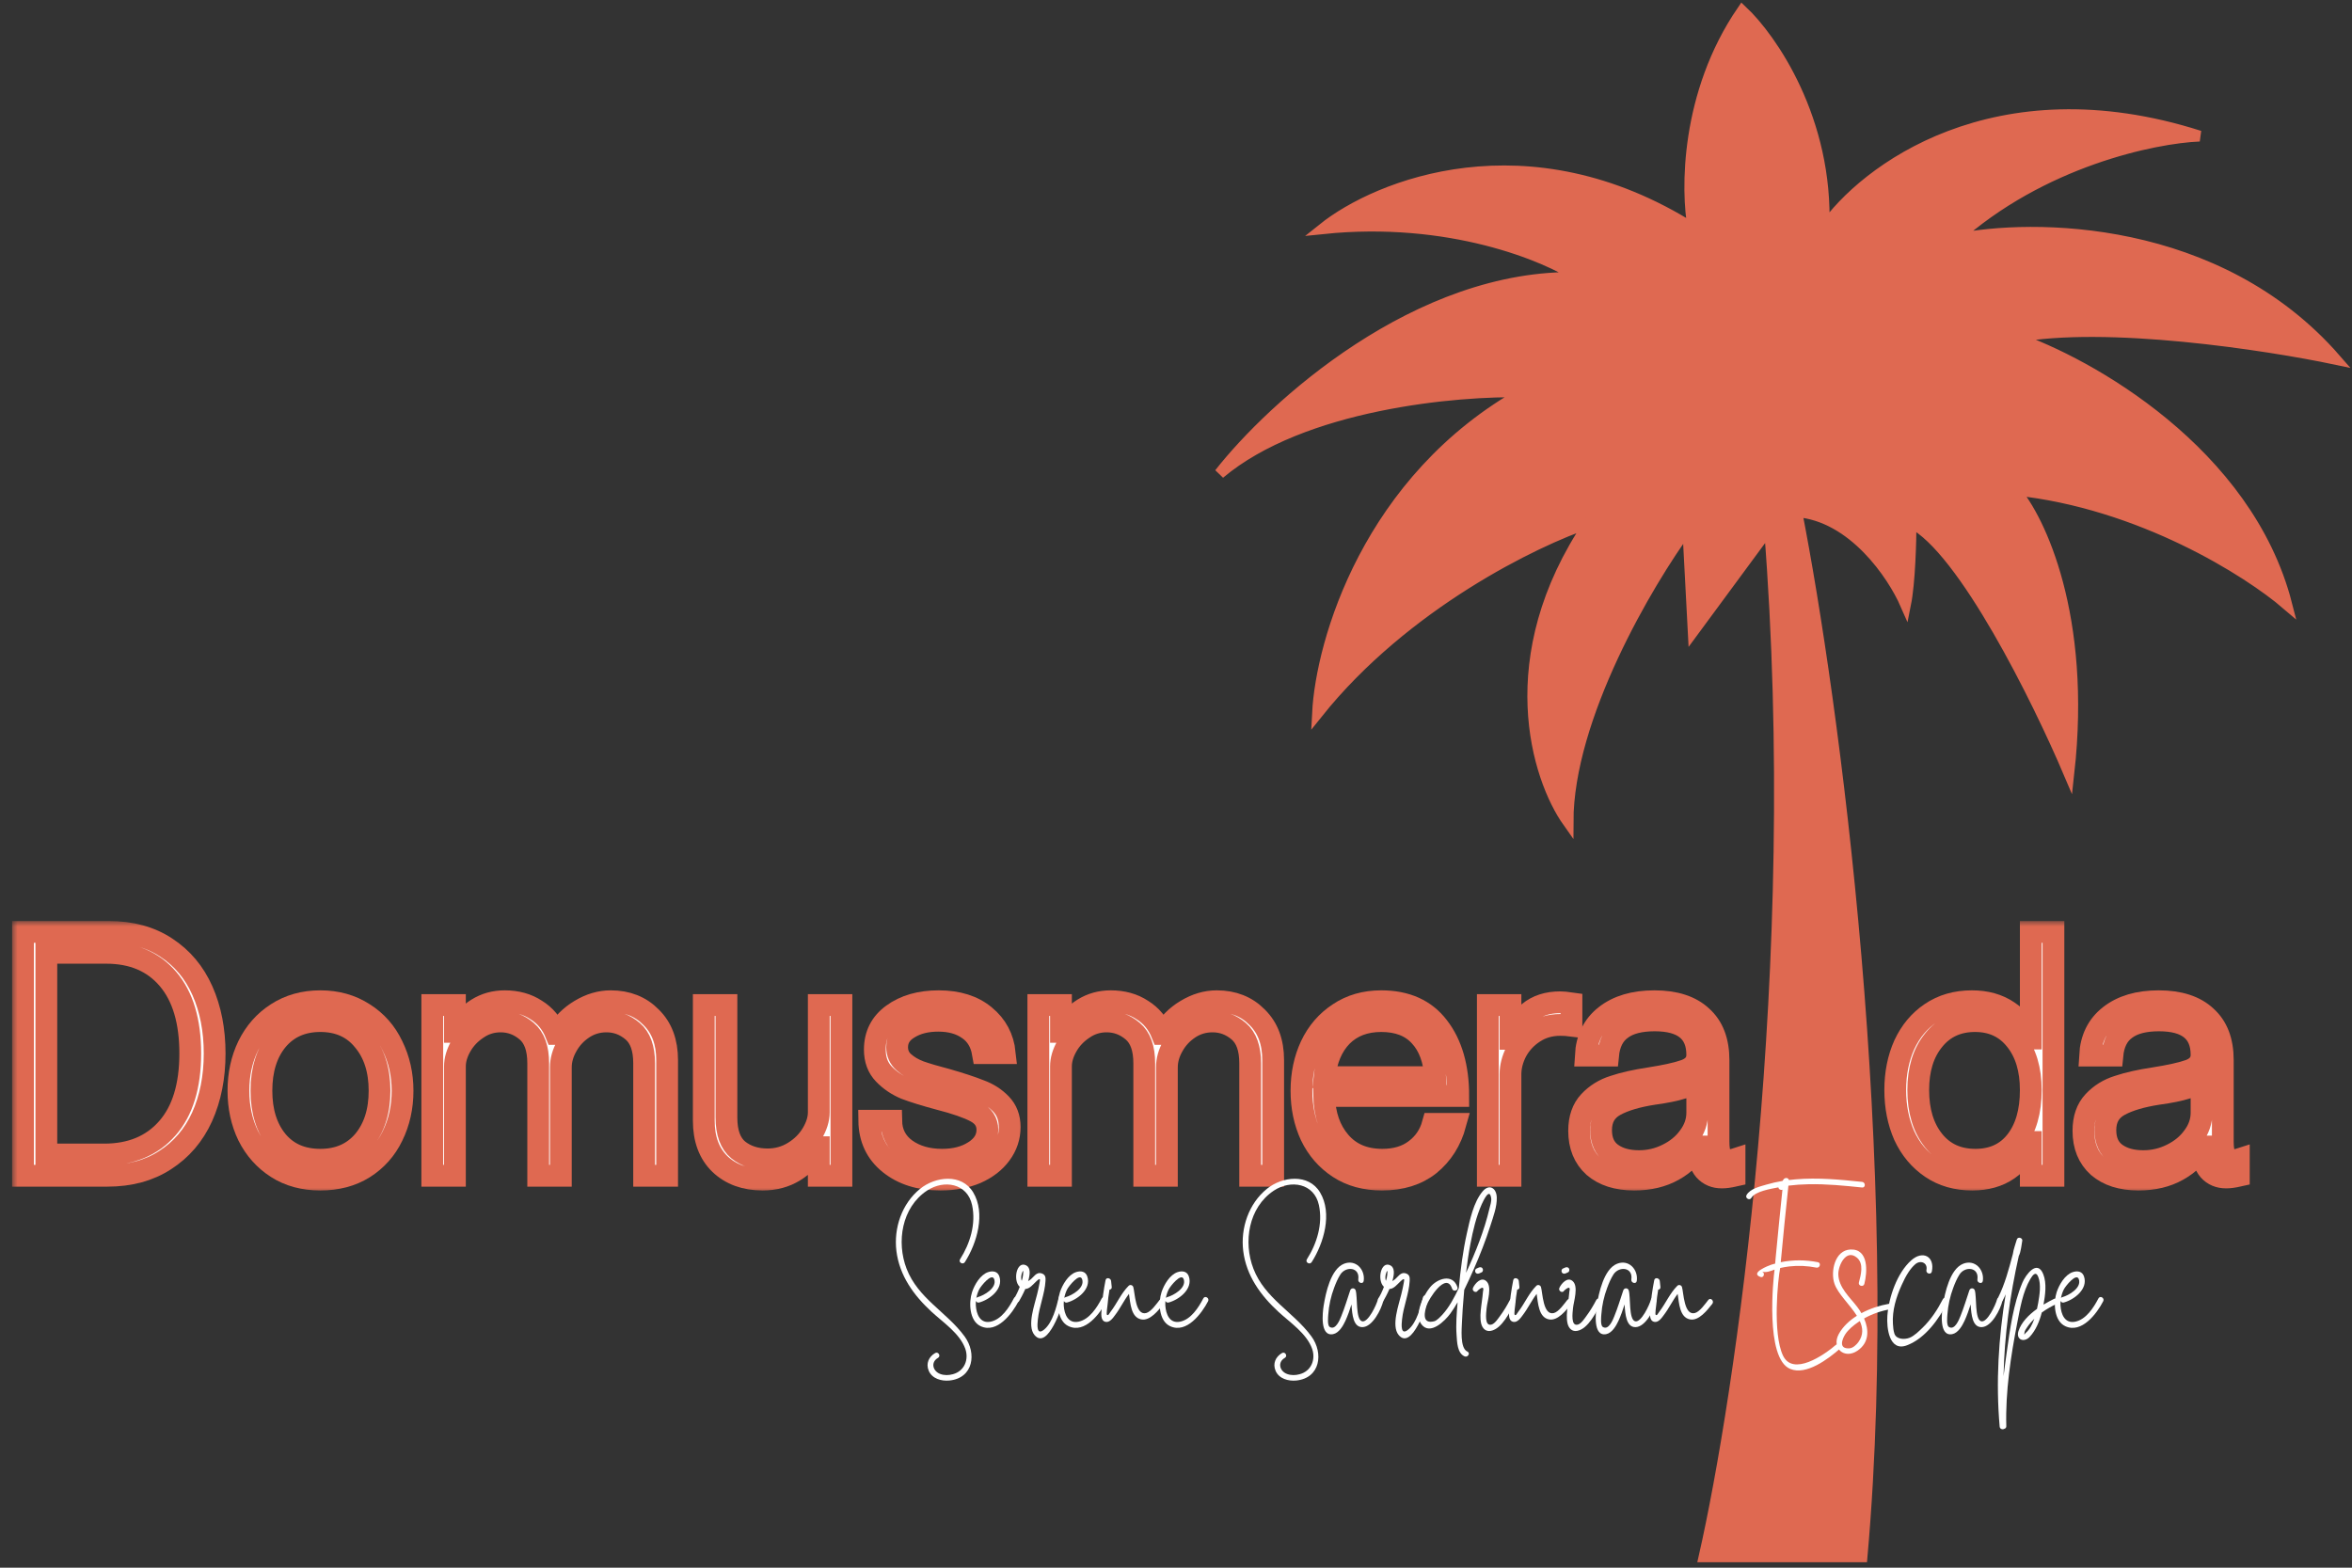 <svg xmlns="http://www.w3.org/2000/svg" width="216" height="144" viewBox="0 0 216 144" fill="none"><rect x="0" y="0" width="216" height="144" fill="#333333" stroke="none"/><path d="M156.5 143H171C174.2 107 168.333 64 165 47C170.2 47.4 173.833 52.833 175 55.5C175.4 53.5 175.5 49.667 175.5 48C180.3 50.4 187.167 64.333 190 71C191.6 56.6 187.333 47.667 185 45C196.6 46.2 206.5 52.5 210 55.5C206.4 41.5 191.833 33.333 185 31C193.4 29.4 208.167 31.667 214.5 33C203.7 20.6 186.667 20.5 179.5 22C187.5 14.8 197.833 12.667 202 12.5C183.2 6.5 171.167 15.667 167.5 21C167.9 11 162.667 3.5 160 1C154.8 8.6 154.833 17.5 155.5 21C140.3 11.4 126.5 17 121.5 21C133.1 19.8 142 23.5 145 25.5C130.2 25.1 116.833 37.333 112 43.5C119.6 37.1 133.833 35.833 140 36C125.6 44 121.333 59 121 65.5C129 55.5 141 49.667 146 48C137.6 60.4 141.167 71.5 144 75.5C144 65.9 151.333 53.5 155 48.5L155.5 58L162.5 48.5C165.7 88.9 159.833 128.333 156.5 143Z" fill="#DF6951" stroke="#DF6951"></path><mask id="path-2-outside-1_375_2543" maskUnits="userSpaceOnUse" x="1.112" y="84.6" width="206" height="25" fill="black"><rect fill="white" x="1.112" y="84.6" width="206" height="25"></rect><path d="M2.112 85.6H9.984C12.054 85.6 13.814 86.08 15.264 87.04C16.736 88 17.846 89.322 18.592 91.008C19.339 92.693 19.712 94.613 19.712 96.768C19.712 98.944 19.328 100.885 18.56 102.592C17.792 104.277 16.662 105.6 15.168 106.56C13.696 107.52 11.926 108 9.856 108H2.112V85.6ZM9.568 106.048C12.022 106.048 13.952 105.248 15.36 103.648C16.768 102.048 17.472 99.754 17.472 96.768C17.472 93.802 16.79 91.52 15.424 89.92C14.059 88.32 12.171 87.52 9.76 87.52H4.256V106.048H9.568Z"></path><path d="M29.417 108.352C27.881 108.352 26.548 107.989 25.417 107.264C24.286 106.538 23.412 105.557 22.793 104.32C22.196 103.082 21.897 101.706 21.897 100.192C21.897 98.677 22.196 97.301 22.793 96.064C23.412 94.805 24.286 93.813 25.417 93.088C26.569 92.341 27.902 91.968 29.417 91.968C30.932 91.968 32.265 92.341 33.417 93.088C34.569 93.813 35.444 94.805 36.041 96.064C36.66 97.322 36.969 98.698 36.969 100.192C36.969 101.706 36.66 103.093 36.041 104.352C35.444 105.589 34.569 106.57 33.417 107.296C32.286 108 30.953 108.352 29.417 108.352ZM24.009 100.192C24.009 102.09 24.489 103.626 25.449 104.8C26.409 105.952 27.732 106.528 29.417 106.528C31.081 106.528 32.404 105.952 33.385 104.8C34.366 103.626 34.857 102.09 34.857 100.192C34.857 98.293 34.366 96.757 33.385 95.584C32.425 94.389 31.102 93.792 29.417 93.792C27.753 93.792 26.43 94.378 25.449 95.552C24.489 96.725 24.009 98.272 24.009 100.192Z"></path><path d="M39.699 92.32H41.779V94.784H41.843C42.974 92.906 44.478 91.968 46.355 91.968C47.465 91.968 48.425 92.234 49.235 92.768C50.067 93.28 50.675 94.016 51.059 94.976H51.123C51.657 94.058 52.371 93.333 53.267 92.8C54.185 92.245 55.123 91.968 56.083 91.968C57.598 91.968 58.835 92.458 59.795 93.44C60.777 94.4 61.267 95.712 61.267 97.376V108H59.155V97.664C59.155 96.298 58.803 95.317 58.099 94.72C57.395 94.122 56.595 93.824 55.699 93.824C54.91 93.824 54.195 94.037 53.555 94.464C52.915 94.89 52.414 95.434 52.051 96.096C51.689 96.736 51.507 97.386 51.507 98.048V108H49.427V97.664C49.427 96.298 49.075 95.317 48.371 94.72C47.667 94.122 46.867 93.824 45.971 93.824C45.182 93.824 44.467 94.048 43.827 94.496C43.187 94.922 42.686 95.456 42.323 96.096C41.961 96.736 41.779 97.354 41.779 97.952V108H39.699V92.32Z"></path><path d="M70.042 108.352C68.421 108.352 67.109 107.872 66.106 106.912C65.124 105.952 64.634 104.629 64.634 102.944V92.32H66.714V102.656C66.714 104.042 67.076 105.034 67.802 105.632C68.527 106.208 69.423 106.496 70.49 106.496C71.365 106.496 72.165 106.272 72.89 105.824C73.615 105.376 74.18 104.81 74.586 104.128C74.991 103.445 75.194 102.794 75.194 102.176V92.32H77.274V108H75.194V105.376H75.13C74.554 106.293 73.839 107.018 72.986 107.552C72.132 108.085 71.151 108.352 70.042 108.352Z"></path><path d="M86.358 108.352C84.459 108.352 82.902 107.861 81.686 106.88C80.47 105.898 79.851 104.586 79.83 102.944H81.846C81.867 104.053 82.315 104.928 83.19 105.568C84.086 106.208 85.195 106.528 86.518 106.528C87.691 106.528 88.673 106.272 89.462 105.76C90.273 105.248 90.678 104.586 90.678 103.776C90.678 103.05 90.315 102.496 89.59 102.112C88.865 101.728 87.755 101.344 86.262 100.96C84.982 100.618 83.947 100.298 83.158 100C82.39 99.68 81.729 99.232 81.174 98.656C80.619 98.08 80.342 97.333 80.342 96.416C80.342 95.05 80.886 93.973 81.974 93.184C83.083 92.373 84.491 91.968 86.198 91.968C87.969 91.968 89.387 92.416 90.454 93.312C91.521 94.186 92.129 95.328 92.278 96.736H90.262C90.091 95.754 89.643 95.018 88.918 94.528C88.193 94.016 87.275 93.76 86.166 93.76C85.099 93.76 84.203 93.984 83.478 94.432C82.753 94.858 82.39 95.445 82.39 96.192C82.39 96.746 82.593 97.205 82.998 97.568C83.403 97.93 83.894 98.218 84.47 98.432C85.067 98.645 85.899 98.89 86.966 99.168C88.225 99.53 89.227 99.861 89.974 100.16C90.742 100.437 91.393 100.853 91.926 101.408C92.459 101.962 92.726 102.666 92.726 103.52C92.726 104.437 92.449 105.269 91.894 106.016C91.361 106.741 90.614 107.317 89.654 107.744C88.694 108.149 87.595 108.352 86.358 108.352Z"></path><path d="M95.356 92.32H97.436V94.784H97.5C98.63 92.906 100.134 91.968 102.012 91.968C103.121 91.968 104.081 92.234 104.892 92.768C105.724 93.28 106.332 94.016 106.716 94.976H106.78C107.313 94.058 108.028 93.333 108.924 92.8C109.841 92.245 110.78 91.968 111.74 91.968C113.254 91.968 114.492 92.458 115.452 93.44C116.433 94.4 116.924 95.712 116.924 97.376V108H114.812V97.664C114.812 96.298 114.46 95.317 113.756 94.72C113.052 94.122 112.252 93.824 111.356 93.824C110.566 93.824 109.852 94.037 109.212 94.464C108.572 94.89 108.07 95.434 107.708 96.096C107.345 96.736 107.164 97.386 107.164 98.048V108H105.084V97.664C105.084 96.298 104.732 95.317 104.028 94.72C103.324 94.122 102.524 93.824 101.628 93.824C100.838 93.824 100.124 94.048 99.484 94.496C98.844 94.922 98.342 95.456 97.98 96.096C97.617 96.736 97.436 97.354 97.436 97.952V108H95.356V92.32Z"></path><path d="M126.914 108.352C125.378 108.352 124.055 107.989 122.946 107.264C121.837 106.538 120.983 105.557 120.386 104.32C119.81 103.082 119.522 101.706 119.522 100.192C119.522 98.677 119.81 97.301 120.386 96.064C120.983 94.805 121.837 93.813 122.946 93.088C124.055 92.341 125.357 91.968 126.85 91.968C129.154 91.968 130.903 92.757 132.098 94.336C133.314 95.914 133.922 98.026 133.922 100.672H121.602C121.645 102.4 122.135 103.808 123.074 104.896C124.013 105.984 125.303 106.528 126.946 106.528C128.162 106.528 129.165 106.229 129.954 105.632C130.765 105.034 131.309 104.234 131.586 103.232H133.666C133.239 104.789 132.45 106.037 131.298 106.976C130.146 107.893 128.685 108.352 126.914 108.352ZM131.81 98.944C131.703 97.322 131.234 96.064 130.402 95.168C129.57 94.25 128.386 93.792 126.85 93.792C125.357 93.792 124.151 94.25 123.234 95.168C122.338 96.085 121.805 97.344 121.634 98.944H131.81Z"></path><path d="M136.637 92.32H138.717V95.424H138.781C139.143 94.421 139.687 93.61 140.413 92.992C141.159 92.373 142.119 92.064 143.293 92.064C143.527 92.064 143.869 92.096 144.317 92.16V94.208C143.975 94.165 143.634 94.144 143.293 94.144C142.375 94.144 141.565 94.378 140.861 94.848C140.178 95.296 139.645 95.872 139.261 96.576C138.898 97.28 138.717 97.984 138.717 98.688V108H136.637V92.32Z"></path><path d="M150.078 108.352C148.521 108.352 147.283 107.957 146.366 107.168C145.47 106.357 145.022 105.258 145.022 103.872C145.022 102.741 145.331 101.845 145.95 101.184C146.569 100.522 147.326 100.053 148.222 99.776C149.118 99.477 150.206 99.232 151.486 99.04C152.979 98.805 154.078 98.56 154.782 98.304C155.507 98.026 155.87 97.557 155.87 96.896C155.87 94.784 154.569 93.728 151.966 93.728C150.622 93.728 149.598 93.994 148.894 94.528C148.19 95.04 147.785 95.85 147.678 96.96H145.63C145.715 95.402 146.313 94.186 147.422 93.312C148.553 92.416 150.057 91.968 151.934 91.968C153.833 91.968 155.283 92.437 156.286 93.376C157.31 94.293 157.822 95.626 157.822 97.376V104.864C157.822 105.482 157.897 105.92 158.046 106.176C158.217 106.432 158.441 106.56 158.718 106.56C158.974 106.56 159.166 106.538 159.294 106.496V108C158.825 108.106 158.441 108.16 158.142 108.16C157.481 108.16 156.947 107.936 156.542 107.488C156.158 107.04 155.966 106.4 155.966 105.568V105.312H155.902C155.454 106.186 154.718 106.912 153.694 107.488C152.67 108.064 151.465 108.352 150.078 108.352ZM147.038 103.808C147.038 104.768 147.358 105.482 147.998 105.952C148.638 106.421 149.481 106.656 150.526 106.656C151.443 106.656 152.307 106.453 153.118 106.048C153.95 105.642 154.611 105.098 155.102 104.416C155.614 103.733 155.87 102.997 155.87 102.208V99.2C155.422 99.754 154.089 100.181 151.87 100.48C150.355 100.714 149.171 101.066 148.318 101.536C147.465 102.005 147.038 102.762 147.038 103.808Z"></path><path d="M181.125 108.352C179.675 108.352 178.416 107.989 177.349 107.264C176.283 106.538 175.461 105.557 174.885 104.32C174.331 103.061 174.053 101.664 174.053 100.128C174.053 98.592 174.331 97.205 174.885 95.968C175.461 94.73 176.272 93.76 177.317 93.056C178.384 92.33 179.643 91.968 181.093 91.968C182.395 91.968 183.504 92.277 184.421 92.896C185.36 93.514 186.032 94.346 186.437 95.392H186.501V85.6H188.581V108H186.501V104.896H186.437C186.011 105.941 185.339 106.784 184.421 107.424C183.525 108.042 182.427 108.352 181.125 108.352ZM176.165 100.128C176.165 102.048 176.635 103.594 177.573 104.768C178.512 105.941 179.792 106.528 181.413 106.528C183.013 106.528 184.261 105.952 185.157 104.8C186.053 103.648 186.501 102.09 186.501 100.128C186.501 98.229 186.043 96.704 185.125 95.552C184.208 94.378 182.96 93.792 181.381 93.792C179.781 93.792 178.512 94.378 177.573 95.552C176.635 96.704 176.165 98.229 176.165 100.128Z"></path><path d="M196.391 108.352C194.833 108.352 193.596 107.957 192.679 107.168C191.783 106.357 191.335 105.258 191.335 103.872C191.335 102.741 191.644 101.845 192.263 101.184C192.881 100.522 193.639 100.053 194.535 99.776C195.431 99.477 196.519 99.232 197.799 99.04C199.292 98.805 200.391 98.56 201.095 98.304C201.82 98.026 202.183 97.557 202.183 96.896C202.183 94.784 200.881 93.728 198.279 93.728C196.935 93.728 195.911 93.994 195.207 94.528C194.503 95.04 194.097 95.85 193.991 96.96H191.943C192.028 95.402 192.625 94.186 193.735 93.312C194.865 92.416 196.369 91.968 198.247 91.968C200.145 91.968 201.596 92.437 202.599 93.376C203.623 94.293 204.135 95.626 204.135 97.376V104.864C204.135 105.482 204.209 105.92 204.359 106.176C204.529 106.432 204.753 106.56 205.031 106.56C205.287 106.56 205.479 106.538 205.607 106.496V108C205.137 108.106 204.753 108.16 204.455 108.16C203.793 108.16 203.26 107.936 202.855 107.488C202.471 107.04 202.279 106.4 202.279 105.568V105.312H202.215C201.767 106.186 201.031 106.912 200.007 107.488C198.983 108.064 197.777 108.352 196.391 108.352ZM193.351 103.808C193.351 104.768 193.671 105.482 194.311 105.952C194.951 106.421 195.793 106.656 196.839 106.656C197.756 106.656 198.62 106.453 199.431 106.048C200.263 105.642 200.924 105.098 201.415 104.416C201.927 103.733 202.183 102.997 202.183 102.208V99.2C201.735 99.754 200.401 100.181 198.183 100.48C196.668 100.714 195.484 101.066 194.631 101.536C193.777 102.005 193.351 102.762 193.351 103.808Z"></path></mask><path d="M2.112 85.6H9.984C12.054 85.6 13.814 86.08 15.264 87.04C16.736 88 17.846 89.322 18.592 91.008C19.339 92.693 19.712 94.613 19.712 96.768C19.712 98.944 19.328 100.885 18.56 102.592C17.792 104.277 16.662 105.6 15.168 106.56C13.696 107.52 11.926 108 9.856 108H2.112V85.6ZM9.568 106.048C12.022 106.048 13.952 105.248 15.36 103.648C16.768 102.048 17.472 99.754 17.472 96.768C17.472 93.802 16.79 91.52 15.424 89.92C14.059 88.32 12.171 87.52 9.76 87.52H4.256V106.048H9.568Z" fill="white"></path><path d="M29.417 108.352C27.881 108.352 26.548 107.989 25.417 107.264C24.286 106.538 23.412 105.557 22.793 104.32C22.196 103.082 21.897 101.706 21.897 100.192C21.897 98.677 22.196 97.301 22.793 96.064C23.412 94.805 24.286 93.813 25.417 93.088C26.569 92.341 27.902 91.968 29.417 91.968C30.932 91.968 32.265 92.341 33.417 93.088C34.569 93.813 35.444 94.805 36.041 96.064C36.66 97.322 36.969 98.698 36.969 100.192C36.969 101.706 36.66 103.093 36.041 104.352C35.444 105.589 34.569 106.57 33.417 107.296C32.286 108 30.953 108.352 29.417 108.352ZM24.009 100.192C24.009 102.09 24.489 103.626 25.449 104.8C26.409 105.952 27.732 106.528 29.417 106.528C31.081 106.528 32.404 105.952 33.385 104.8C34.366 103.626 34.857 102.09 34.857 100.192C34.857 98.293 34.366 96.757 33.385 95.584C32.425 94.389 31.102 93.792 29.417 93.792C27.753 93.792 26.43 94.378 25.449 95.552C24.489 96.725 24.009 98.272 24.009 100.192Z" fill="white"></path><path d="M39.699 92.32H41.779V94.784H41.843C42.974 92.906 44.478 91.968 46.355 91.968C47.465 91.968 48.425 92.234 49.235 92.768C50.067 93.28 50.675 94.016 51.059 94.976H51.123C51.657 94.058 52.371 93.333 53.267 92.8C54.185 92.245 55.123 91.968 56.083 91.968C57.598 91.968 58.835 92.458 59.795 93.44C60.777 94.4 61.267 95.712 61.267 97.376V108H59.155V97.664C59.155 96.298 58.803 95.317 58.099 94.72C57.395 94.122 56.595 93.824 55.699 93.824C54.91 93.824 54.195 94.037 53.555 94.464C52.915 94.89 52.414 95.434 52.051 96.096C51.689 96.736 51.507 97.386 51.507 98.048V108H49.427V97.664C49.427 96.298 49.075 95.317 48.371 94.72C47.667 94.122 46.867 93.824 45.971 93.824C45.182 93.824 44.467 94.048 43.827 94.496C43.187 94.922 42.686 95.456 42.323 96.096C41.961 96.736 41.779 97.354 41.779 97.952V108H39.699V92.32Z" fill="white"></path><path d="M70.042 108.352C68.421 108.352 67.109 107.872 66.106 106.912C65.124 105.952 64.634 104.629 64.634 102.944V92.32H66.714V102.656C66.714 104.042 67.076 105.034 67.802 105.632C68.527 106.208 69.423 106.496 70.49 106.496C71.365 106.496 72.165 106.272 72.89 105.824C73.615 105.376 74.18 104.81 74.586 104.128C74.991 103.445 75.194 102.794 75.194 102.176V92.32H77.274V108H75.194V105.376H75.13C74.554 106.293 73.839 107.018 72.986 107.552C72.132 108.085 71.151 108.352 70.042 108.352Z" fill="white"></path><path d="M86.358 108.352C84.459 108.352 82.902 107.861 81.686 106.88C80.47 105.898 79.851 104.586 79.83 102.944H81.846C81.867 104.053 82.315 104.928 83.19 105.568C84.086 106.208 85.195 106.528 86.518 106.528C87.691 106.528 88.673 106.272 89.462 105.76C90.273 105.248 90.678 104.586 90.678 103.776C90.678 103.05 90.315 102.496 89.59 102.112C88.865 101.728 87.755 101.344 86.262 100.96C84.982 100.618 83.947 100.298 83.158 100C82.39 99.68 81.729 99.232 81.174 98.656C80.619 98.08 80.342 97.333 80.342 96.416C80.342 95.05 80.886 93.973 81.974 93.184C83.083 92.373 84.491 91.968 86.198 91.968C87.969 91.968 89.387 92.416 90.454 93.312C91.521 94.186 92.129 95.328 92.278 96.736H90.262C90.091 95.754 89.643 95.018 88.918 94.528C88.193 94.016 87.275 93.76 86.166 93.76C85.099 93.76 84.203 93.984 83.478 94.432C82.753 94.858 82.39 95.445 82.39 96.192C82.39 96.746 82.593 97.205 82.998 97.568C83.403 97.93 83.894 98.218 84.47 98.432C85.067 98.645 85.899 98.89 86.966 99.168C88.225 99.53 89.227 99.861 89.974 100.16C90.742 100.437 91.393 100.853 91.926 101.408C92.459 101.962 92.726 102.666 92.726 103.52C92.726 104.437 92.449 105.269 91.894 106.016C91.361 106.741 90.614 107.317 89.654 107.744C88.694 108.149 87.595 108.352 86.358 108.352Z" fill="white"></path><path d="M95.356 92.32H97.436V94.784H97.5C98.63 92.906 100.134 91.968 102.012 91.968C103.121 91.968 104.081 92.234 104.892 92.768C105.724 93.28 106.332 94.016 106.716 94.976H106.78C107.313 94.058 108.028 93.333 108.924 92.8C109.841 92.245 110.78 91.968 111.74 91.968C113.254 91.968 114.492 92.458 115.452 93.44C116.433 94.4 116.924 95.712 116.924 97.376V108H114.812V97.664C114.812 96.298 114.46 95.317 113.756 94.72C113.052 94.122 112.252 93.824 111.356 93.824C110.566 93.824 109.852 94.037 109.212 94.464C108.572 94.89 108.07 95.434 107.708 96.096C107.345 96.736 107.164 97.386 107.164 98.048V108H105.084V97.664C105.084 96.298 104.732 95.317 104.028 94.72C103.324 94.122 102.524 93.824 101.628 93.824C100.838 93.824 100.124 94.048 99.484 94.496C98.844 94.922 98.342 95.456 97.98 96.096C97.617 96.736 97.436 97.354 97.436 97.952V108H95.356V92.32Z" fill="white"></path><path d="M126.914 108.352C125.378 108.352 124.055 107.989 122.946 107.264C121.837 106.538 120.983 105.557 120.386 104.32C119.81 103.082 119.522 101.706 119.522 100.192C119.522 98.677 119.81 97.301 120.386 96.064C120.983 94.805 121.837 93.813 122.946 93.088C124.055 92.341 125.357 91.968 126.85 91.968C129.154 91.968 130.903 92.757 132.098 94.336C133.314 95.914 133.922 98.026 133.922 100.672H121.602C121.645 102.4 122.135 103.808 123.074 104.896C124.013 105.984 125.303 106.528 126.946 106.528C128.162 106.528 129.165 106.229 129.954 105.632C130.765 105.034 131.309 104.234 131.586 103.232H133.666C133.239 104.789 132.45 106.037 131.298 106.976C130.146 107.893 128.685 108.352 126.914 108.352ZM131.81 98.944C131.703 97.322 131.234 96.064 130.402 95.168C129.57 94.25 128.386 93.792 126.85 93.792C125.357 93.792 124.151 94.25 123.234 95.168C122.338 96.085 121.805 97.344 121.634 98.944H131.81Z" fill="white"></path><path d="M136.637 92.32H138.717V95.424H138.781C139.143 94.421 139.687 93.61 140.413 92.992C141.159 92.373 142.119 92.064 143.293 92.064C143.527 92.064 143.869 92.096 144.317 92.16V94.208C143.975 94.165 143.634 94.144 143.293 94.144C142.375 94.144 141.565 94.378 140.861 94.848C140.178 95.296 139.645 95.872 139.261 96.576C138.898 97.28 138.717 97.984 138.717 98.688V108H136.637V92.32Z" fill="white"></path><path d="M150.078 108.352C148.521 108.352 147.283 107.957 146.366 107.168C145.47 106.357 145.022 105.258 145.022 103.872C145.022 102.741 145.331 101.845 145.95 101.184C146.569 100.522 147.326 100.053 148.222 99.776C149.118 99.477 150.206 99.232 151.486 99.04C152.979 98.805 154.078 98.56 154.782 98.304C155.507 98.026 155.87 97.557 155.87 96.896C155.87 94.784 154.569 93.728 151.966 93.728C150.622 93.728 149.598 93.994 148.894 94.528C148.19 95.04 147.785 95.85 147.678 96.96H145.63C145.715 95.402 146.313 94.186 147.422 93.312C148.553 92.416 150.057 91.968 151.934 91.968C153.833 91.968 155.283 92.437 156.286 93.376C157.31 94.293 157.822 95.626 157.822 97.376V104.864C157.822 105.482 157.897 105.92 158.046 106.176C158.217 106.432 158.441 106.56 158.718 106.56C158.974 106.56 159.166 106.538 159.294 106.496V108C158.825 108.106 158.441 108.16 158.142 108.16C157.481 108.16 156.947 107.936 156.542 107.488C156.158 107.04 155.966 106.4 155.966 105.568V105.312H155.902C155.454 106.186 154.718 106.912 153.694 107.488C152.67 108.064 151.465 108.352 150.078 108.352ZM147.038 103.808C147.038 104.768 147.358 105.482 147.998 105.952C148.638 106.421 149.481 106.656 150.526 106.656C151.443 106.656 152.307 106.453 153.118 106.048C153.95 105.642 154.611 105.098 155.102 104.416C155.614 103.733 155.87 102.997 155.87 102.208V99.2C155.422 99.754 154.089 100.181 151.87 100.48C150.355 100.714 149.171 101.066 148.318 101.536C147.465 102.005 147.038 102.762 147.038 103.808Z" fill="white"></path><path d="M181.125 108.352C179.675 108.352 178.416 107.989 177.349 107.264C176.283 106.538 175.461 105.557 174.885 104.32C174.331 103.061 174.053 101.664 174.053 100.128C174.053 98.592 174.331 97.205 174.885 95.968C175.461 94.73 176.272 93.76 177.317 93.056C178.384 92.33 179.643 91.968 181.093 91.968C182.395 91.968 183.504 92.277 184.421 92.896C185.36 93.514 186.032 94.346 186.437 95.392H186.501V85.6H188.581V108H186.501V104.896H186.437C186.011 105.941 185.339 106.784 184.421 107.424C183.525 108.042 182.427 108.352 181.125 108.352ZM176.165 100.128C176.165 102.048 176.635 103.594 177.573 104.768C178.512 105.941 179.792 106.528 181.413 106.528C183.013 106.528 184.261 105.952 185.157 104.8C186.053 103.648 186.501 102.09 186.501 100.128C186.501 98.229 186.043 96.704 185.125 95.552C184.208 94.378 182.96 93.792 181.381 93.792C179.781 93.792 178.512 94.378 177.573 95.552C176.635 96.704 176.165 98.229 176.165 100.128Z" fill="white"></path><path d="M196.391 108.352C194.833 108.352 193.596 107.957 192.679 107.168C191.783 106.357 191.335 105.258 191.335 103.872C191.335 102.741 191.644 101.845 192.263 101.184C192.881 100.522 193.639 100.053 194.535 99.776C195.431 99.477 196.519 99.232 197.799 99.04C199.292 98.805 200.391 98.56 201.095 98.304C201.82 98.026 202.183 97.557 202.183 96.896C202.183 94.784 200.881 93.728 198.279 93.728C196.935 93.728 195.911 93.994 195.207 94.528C194.503 95.04 194.097 95.85 193.991 96.96H191.943C192.028 95.402 192.625 94.186 193.735 93.312C194.865 92.416 196.369 91.968 198.247 91.968C200.145 91.968 201.596 92.437 202.599 93.376C203.623 94.293 204.135 95.626 204.135 97.376V104.864C204.135 105.482 204.209 105.92 204.359 106.176C204.529 106.432 204.753 106.56 205.031 106.56C205.287 106.56 205.479 106.538 205.607 106.496V108C205.137 108.106 204.753 108.16 204.455 108.16C203.793 108.16 203.26 107.936 202.855 107.488C202.471 107.04 202.279 106.4 202.279 105.568V105.312H202.215C201.767 106.186 201.031 106.912 200.007 107.488C198.983 108.064 197.777 108.352 196.391 108.352ZM193.351 103.808C193.351 104.768 193.671 105.482 194.311 105.952C194.951 106.421 195.793 106.656 196.839 106.656C197.756 106.656 198.62 106.453 199.431 106.048C200.263 105.642 200.924 105.098 201.415 104.416C201.927 103.733 202.183 102.997 202.183 102.208V99.2C201.735 99.754 200.401 100.181 198.183 100.48C196.668 100.714 195.484 101.066 194.631 101.536C193.777 102.005 193.351 102.762 193.351 103.808Z" fill="white"></path><path d="M2.112 85.6H9.984C12.054 85.6 13.814 86.08 15.264 87.04C16.736 88 17.846 89.322 18.592 91.008C19.339 92.693 19.712 94.613 19.712 96.768C19.712 98.944 19.328 100.885 18.56 102.592C17.792 104.277 16.662 105.6 15.168 106.56C13.696 107.52 11.926 108 9.856 108H2.112V85.6ZM9.568 106.048C12.022 106.048 13.952 105.248 15.36 103.648C16.768 102.048 17.472 99.754 17.472 96.768C17.472 93.802 16.79 91.52 15.424 89.92C14.059 88.32 12.171 87.52 9.76 87.52H4.256V106.048H9.568Z" stroke="#DF6951" stroke-width="2" mask="url(#path-2-outside-1_375_2543)"></path><path d="M29.417 108.352C27.881 108.352 26.548 107.989 25.417 107.264C24.286 106.538 23.412 105.557 22.793 104.32C22.196 103.082 21.897 101.706 21.897 100.192C21.897 98.677 22.196 97.301 22.793 96.064C23.412 94.805 24.286 93.813 25.417 93.088C26.569 92.341 27.902 91.968 29.417 91.968C30.932 91.968 32.265 92.341 33.417 93.088C34.569 93.813 35.444 94.805 36.041 96.064C36.66 97.322 36.969 98.698 36.969 100.192C36.969 101.706 36.66 103.093 36.041 104.352C35.444 105.589 34.569 106.57 33.417 107.296C32.286 108 30.953 108.352 29.417 108.352ZM24.009 100.192C24.009 102.09 24.489 103.626 25.449 104.8C26.409 105.952 27.732 106.528 29.417 106.528C31.081 106.528 32.404 105.952 33.385 104.8C34.366 103.626 34.857 102.09 34.857 100.192C34.857 98.293 34.366 96.757 33.385 95.584C32.425 94.389 31.102 93.792 29.417 93.792C27.753 93.792 26.43 94.378 25.449 95.552C24.489 96.725 24.009 98.272 24.009 100.192Z" stroke="#DF6951" stroke-width="2" mask="url(#path-2-outside-1_375_2543)"></path><path d="M39.699 92.32H41.779V94.784H41.843C42.974 92.906 44.478 91.968 46.355 91.968C47.465 91.968 48.425 92.234 49.235 92.768C50.067 93.28 50.675 94.016 51.059 94.976H51.123C51.657 94.058 52.371 93.333 53.267 92.8C54.185 92.245 55.123 91.968 56.083 91.968C57.598 91.968 58.835 92.458 59.795 93.44C60.777 94.4 61.267 95.712 61.267 97.376V108H59.155V97.664C59.155 96.298 58.803 95.317 58.099 94.72C57.395 94.122 56.595 93.824 55.699 93.824C54.91 93.824 54.195 94.037 53.555 94.464C52.915 94.89 52.414 95.434 52.051 96.096C51.689 96.736 51.507 97.386 51.507 98.048V108H49.427V97.664C49.427 96.298 49.075 95.317 48.371 94.72C47.667 94.122 46.867 93.824 45.971 93.824C45.182 93.824 44.467 94.048 43.827 94.496C43.187 94.922 42.686 95.456 42.323 96.096C41.961 96.736 41.779 97.354 41.779 97.952V108H39.699V92.32Z" stroke="#DF6951" stroke-width="2" mask="url(#path-2-outside-1_375_2543)"></path><path d="M70.042 108.352C68.421 108.352 67.109 107.872 66.106 106.912C65.124 105.952 64.634 104.629 64.634 102.944V92.32H66.714V102.656C66.714 104.042 67.076 105.034 67.802 105.632C68.527 106.208 69.423 106.496 70.49 106.496C71.365 106.496 72.165 106.272 72.89 105.824C73.615 105.376 74.18 104.81 74.586 104.128C74.991 103.445 75.194 102.794 75.194 102.176V92.32H77.274V108H75.194V105.376H75.13C74.554 106.293 73.839 107.018 72.986 107.552C72.132 108.085 71.151 108.352 70.042 108.352Z" stroke="#DF6951" stroke-width="2" mask="url(#path-2-outside-1_375_2543)"></path><path d="M86.358 108.352C84.459 108.352 82.902 107.861 81.686 106.88C80.47 105.898 79.851 104.586 79.83 102.944H81.846C81.867 104.053 82.315 104.928 83.19 105.568C84.086 106.208 85.195 106.528 86.518 106.528C87.691 106.528 88.673 106.272 89.462 105.76C90.273 105.248 90.678 104.586 90.678 103.776C90.678 103.05 90.315 102.496 89.59 102.112C88.865 101.728 87.755 101.344 86.262 100.96C84.982 100.618 83.947 100.298 83.158 100C82.39 99.68 81.729 99.232 81.174 98.656C80.619 98.08 80.342 97.333 80.342 96.416C80.342 95.05 80.886 93.973 81.974 93.184C83.083 92.373 84.491 91.968 86.198 91.968C87.969 91.968 89.387 92.416 90.454 93.312C91.521 94.186 92.129 95.328 92.278 96.736H90.262C90.091 95.754 89.643 95.018 88.918 94.528C88.193 94.016 87.275 93.76 86.166 93.76C85.099 93.76 84.203 93.984 83.478 94.432C82.753 94.858 82.39 95.445 82.39 96.192C82.39 96.746 82.593 97.205 82.998 97.568C83.403 97.93 83.894 98.218 84.47 98.432C85.067 98.645 85.899 98.89 86.966 99.168C88.225 99.53 89.227 99.861 89.974 100.16C90.742 100.437 91.393 100.853 91.926 101.408C92.459 101.962 92.726 102.666 92.726 103.52C92.726 104.437 92.449 105.269 91.894 106.016C91.361 106.741 90.614 107.317 89.654 107.744C88.694 108.149 87.595 108.352 86.358 108.352Z" stroke="#DF6951" stroke-width="2" mask="url(#path-2-outside-1_375_2543)"></path><path d="M95.356 92.32H97.436V94.784H97.5C98.63 92.906 100.134 91.968 102.012 91.968C103.121 91.968 104.081 92.234 104.892 92.768C105.724 93.28 106.332 94.016 106.716 94.976H106.78C107.313 94.058 108.028 93.333 108.924 92.8C109.841 92.245 110.78 91.968 111.74 91.968C113.254 91.968 114.492 92.458 115.452 93.44C116.433 94.4 116.924 95.712 116.924 97.376V108H114.812V97.664C114.812 96.298 114.46 95.317 113.756 94.72C113.052 94.122 112.252 93.824 111.356 93.824C110.566 93.824 109.852 94.037 109.212 94.464C108.572 94.89 108.07 95.434 107.708 96.096C107.345 96.736 107.164 97.386 107.164 98.048V108H105.084V97.664C105.084 96.298 104.732 95.317 104.028 94.72C103.324 94.122 102.524 93.824 101.628 93.824C100.838 93.824 100.124 94.048 99.484 94.496C98.844 94.922 98.342 95.456 97.98 96.096C97.617 96.736 97.436 97.354 97.436 97.952V108H95.356V92.32Z" stroke="#DF6951" stroke-width="2" mask="url(#path-2-outside-1_375_2543)"></path><path d="M126.914 108.352C125.378 108.352 124.055 107.989 122.946 107.264C121.837 106.538 120.983 105.557 120.386 104.32C119.81 103.082 119.522 101.706 119.522 100.192C119.522 98.677 119.81 97.301 120.386 96.064C120.983 94.805 121.837 93.813 122.946 93.088C124.055 92.341 125.357 91.968 126.85 91.968C129.154 91.968 130.903 92.757 132.098 94.336C133.314 95.914 133.922 98.026 133.922 100.672H121.602C121.645 102.4 122.135 103.808 123.074 104.896C124.013 105.984 125.303 106.528 126.946 106.528C128.162 106.528 129.165 106.229 129.954 105.632C130.765 105.034 131.309 104.234 131.586 103.232H133.666C133.239 104.789 132.45 106.037 131.298 106.976C130.146 107.893 128.685 108.352 126.914 108.352ZM131.81 98.944C131.703 97.322 131.234 96.064 130.402 95.168C129.57 94.25 128.386 93.792 126.85 93.792C125.357 93.792 124.151 94.25 123.234 95.168C122.338 96.085 121.805 97.344 121.634 98.944H131.81Z" stroke="#DF6951" stroke-width="2" mask="url(#path-2-outside-1_375_2543)"></path><path d="M136.637 92.32H138.717V95.424H138.781C139.143 94.421 139.687 93.61 140.413 92.992C141.159 92.373 142.119 92.064 143.293 92.064C143.527 92.064 143.869 92.096 144.317 92.16V94.208C143.975 94.165 143.634 94.144 143.293 94.144C142.375 94.144 141.565 94.378 140.861 94.848C140.178 95.296 139.645 95.872 139.261 96.576C138.898 97.28 138.717 97.984 138.717 98.688V108H136.637V92.32Z" stroke="#DF6951" stroke-width="2" mask="url(#path-2-outside-1_375_2543)"></path><path d="M150.078 108.352C148.521 108.352 147.283 107.957 146.366 107.168C145.47 106.357 145.022 105.258 145.022 103.872C145.022 102.741 145.331 101.845 145.95 101.184C146.569 100.522 147.326 100.053 148.222 99.776C149.118 99.477 150.206 99.232 151.486 99.04C152.979 98.805 154.078 98.56 154.782 98.304C155.507 98.026 155.87 97.557 155.87 96.896C155.87 94.784 154.569 93.728 151.966 93.728C150.622 93.728 149.598 93.994 148.894 94.528C148.19 95.04 147.785 95.85 147.678 96.96H145.63C145.715 95.402 146.313 94.186 147.422 93.312C148.553 92.416 150.057 91.968 151.934 91.968C153.833 91.968 155.283 92.437 156.286 93.376C157.31 94.293 157.822 95.626 157.822 97.376V104.864C157.822 105.482 157.897 105.92 158.046 106.176C158.217 106.432 158.441 106.56 158.718 106.56C158.974 106.56 159.166 106.538 159.294 106.496V108C158.825 108.106 158.441 108.16 158.142 108.16C157.481 108.16 156.947 107.936 156.542 107.488C156.158 107.04 155.966 106.4 155.966 105.568V105.312H155.902C155.454 106.186 154.718 106.912 153.694 107.488C152.67 108.064 151.465 108.352 150.078 108.352ZM147.038 103.808C147.038 104.768 147.358 105.482 147.998 105.952C148.638 106.421 149.481 106.656 150.526 106.656C151.443 106.656 152.307 106.453 153.118 106.048C153.95 105.642 154.611 105.098 155.102 104.416C155.614 103.733 155.87 102.997 155.87 102.208V99.2C155.422 99.754 154.089 100.181 151.87 100.48C150.355 100.714 149.171 101.066 148.318 101.536C147.465 102.005 147.038 102.762 147.038 103.808Z" stroke="#DF6951" stroke-width="2" mask="url(#path-2-outside-1_375_2543)"></path><path d="M181.125 108.352C179.675 108.352 178.416 107.989 177.349 107.264C176.283 106.538 175.461 105.557 174.885 104.32C174.331 103.061 174.053 101.664 174.053 100.128C174.053 98.592 174.331 97.205 174.885 95.968C175.461 94.73 176.272 93.76 177.317 93.056C178.384 92.33 179.643 91.968 181.093 91.968C182.395 91.968 183.504 92.277 184.421 92.896C185.36 93.514 186.032 94.346 186.437 95.392H186.501V85.6H188.581V108H186.501V104.896H186.437C186.011 105.941 185.339 106.784 184.421 107.424C183.525 108.042 182.427 108.352 181.125 108.352ZM176.165 100.128C176.165 102.048 176.635 103.594 177.573 104.768C178.512 105.941 179.792 106.528 181.413 106.528C183.013 106.528 184.261 105.952 185.157 104.8C186.053 103.648 186.501 102.09 186.501 100.128C186.501 98.229 186.043 96.704 185.125 95.552C184.208 94.378 182.96 93.792 181.381 93.792C179.781 93.792 178.512 94.378 177.573 95.552C176.635 96.704 176.165 98.229 176.165 100.128Z" stroke="#DF6951" stroke-width="2" mask="url(#path-2-outside-1_375_2543)"></path><path d="M196.391 108.352C194.833 108.352 193.596 107.957 192.679 107.168C191.783 106.357 191.335 105.258 191.335 103.872C191.335 102.741 191.644 101.845 192.263 101.184C192.881 100.522 193.639 100.053 194.535 99.776C195.431 99.477 196.519 99.232 197.799 99.04C199.292 98.805 200.391 98.56 201.095 98.304C201.82 98.026 202.183 97.557 202.183 96.896C202.183 94.784 200.881 93.728 198.279 93.728C196.935 93.728 195.911 93.994 195.207 94.528C194.503 95.04 194.097 95.85 193.991 96.96H191.943C192.028 95.402 192.625 94.186 193.735 93.312C194.865 92.416 196.369 91.968 198.247 91.968C200.145 91.968 201.596 92.437 202.599 93.376C203.623 94.293 204.135 95.626 204.135 97.376V104.864C204.135 105.482 204.209 105.92 204.359 106.176C204.529 106.432 204.753 106.56 205.031 106.56C205.287 106.56 205.479 106.538 205.607 106.496V108C205.137 108.106 204.753 108.16 204.455 108.16C203.793 108.16 203.26 107.936 202.855 107.488C202.471 107.04 202.279 106.4 202.279 105.568V105.312H202.215C201.767 106.186 201.031 106.912 200.007 107.488C198.983 108.064 197.777 108.352 196.391 108.352ZM193.351 103.808C193.351 104.768 193.671 105.482 194.311 105.952C194.951 106.421 195.793 106.656 196.839 106.656C197.756 106.656 198.62 106.453 199.431 106.048C200.263 105.642 200.924 105.098 201.415 104.416C201.927 103.733 202.183 102.997 202.183 102.208V99.2C201.735 99.754 200.401 100.181 198.183 100.48C196.668 100.714 195.484 101.066 194.631 101.536C193.777 102.005 193.351 102.762 193.351 103.808Z" stroke="#DF6951" stroke-width="2" mask="url(#path-2-outside-1_375_2543)"></path><path d="M88.61 115.933C88.434 116.209 87.989 115.951 88.17 115.67C89.09 114.222 89.647 112.412 89.272 110.689C88.838 108.685 86.688 108.328 85.123 109.371C82.809 110.912 82.311 114.088 83.26 116.543C84.315 119.273 86.928 120.504 88.58 122.748C89.717 124.295 89.401 126.586 87.192 126.808C86.459 126.879 85.604 126.644 85.293 125.912C85.012 125.256 85.293 124.623 85.885 124.283C86.172 124.119 86.43 124.564 86.143 124.728C85.451 125.121 85.656 125.947 86.348 126.205C86.711 126.345 87.127 126.334 87.508 126.228C88.563 125.947 88.996 124.892 88.651 123.896C88.159 122.496 86.606 121.465 85.563 120.504C83.916 118.986 82.604 117.181 82.323 114.908C82.065 112.799 82.826 110.554 84.496 109.201C85.903 108.058 88.323 107.765 89.377 109.529C90.531 111.451 89.723 114.187 88.61 115.933Z" fill="white"></path><path d="M93.104 119.267C93.256 118.968 93.696 119.232 93.543 119.525C92.963 120.644 91.569 122.525 90.057 121.816C89.002 121.324 88.961 119.613 89.272 118.681C89.5 118.002 90.022 117.099 90.737 116.853C91.188 116.701 91.627 116.783 91.78 117.252C92.166 118.412 90.865 119.39 89.922 119.642C89.776 119.683 89.67 119.595 89.629 119.49C89.612 119.631 89.612 119.777 89.618 119.924C89.67 120.715 90.01 121.588 90.959 121.406C91.973 121.207 92.67 120.099 93.104 119.267ZM89.934 118.424C89.805 118.675 89.717 118.945 89.664 119.226C89.694 119.191 89.735 119.162 89.787 119.15C90.356 118.998 91.58 118.312 91.305 117.504C91.088 116.871 90.086 118.131 89.934 118.424Z" fill="white"></path><path d="M97.235 119.168C97.311 118.845 97.803 118.986 97.727 119.308C97.58 119.906 96.215 124.095 94.996 122.619C94.299 121.769 95.031 119.806 95.243 118.898C95.319 118.57 95.406 118.236 95.459 117.902C95.53 117.515 95.582 117.316 95.178 117.691C94.862 117.984 94.563 118.388 94.159 118.4C93.948 118.881 93.713 119.308 93.596 119.508C93.426 119.789 92.981 119.531 93.151 119.25C93.35 118.922 93.514 118.57 93.649 118.201C93.004 117.627 93.35 115.775 94.246 116.232C94.651 116.443 94.615 117.041 94.422 117.674C94.493 117.638 94.551 117.603 94.592 117.568C94.938 117.322 95.166 116.789 95.688 116.976C96.016 117.093 96.034 117.351 96.016 117.65C95.951 118.845 95.436 120.006 95.313 121.201C95.26 121.681 95.166 122.736 95.905 122.115C96.672 121.47 97.006 120.088 97.235 119.168ZM93.912 117.369C93.971 117.117 94.047 116.332 93.83 117.011C93.784 117.164 93.748 117.48 93.836 117.644C93.86 117.55 93.889 117.463 93.912 117.369Z" fill="white"></path><path d="M101.178 119.267C101.33 118.968 101.77 119.232 101.617 119.525C101.037 120.644 99.643 122.525 98.131 121.816C97.076 121.324 97.035 119.613 97.346 118.681C97.575 118.002 98.096 117.099 98.811 116.853C99.262 116.701 99.701 116.783 99.854 117.252C100.241 118.412 98.94 119.39 97.996 119.642C97.85 119.683 97.744 119.595 97.703 119.49C97.686 119.631 97.686 119.777 97.692 119.924C97.744 120.715 98.084 121.588 99.034 121.406C100.047 121.207 100.744 120.099 101.178 119.267ZM98.008 118.424C97.879 118.675 97.791 118.945 97.739 119.226C97.768 119.191 97.809 119.162 97.862 119.15C98.43 118.998 99.655 118.312 99.379 117.504C99.162 116.871 98.16 118.131 98.008 118.424Z" fill="white"></path><path d="M106.498 119.402C106.709 119.144 107.067 119.508 106.862 119.765C106.416 120.322 105.619 121.377 104.787 121.189C103.867 120.984 103.815 119.742 103.68 118.851C103.211 119.461 102.889 120.164 102.42 120.779C102.233 121.031 101.916 121.511 101.524 121.418C101.043 121.306 101.143 120.638 101.166 120.299C101.225 119.384 101.354 118.488 101.53 117.591C101.594 117.287 102.01 117.398 102.039 117.662C102.057 117.849 102.08 118.031 102.098 118.218C102.116 118.371 102.01 118.453 101.893 118.459C101.817 118.916 101.752 119.367 101.717 119.83C101.705 119.912 101.594 120.709 101.658 120.767C101.787 120.884 101.858 120.662 101.992 120.492C102.59 119.718 102.948 118.81 103.651 118.107C103.785 117.972 104.02 118.037 104.078 118.224C104.231 118.74 104.26 120.867 105.262 120.609C105.713 120.492 106.223 119.748 106.498 119.402Z" fill="white"></path><path d="M110.506 119.267C110.658 118.968 111.098 119.232 110.946 119.525C110.366 120.644 108.971 122.525 107.459 121.816C106.405 121.324 106.364 119.613 106.674 118.681C106.903 118.002 107.424 117.099 108.139 116.853C108.59 116.701 109.03 116.783 109.182 117.252C109.569 118.412 108.268 119.39 107.325 119.642C107.178 119.683 107.073 119.595 107.032 119.49C107.014 119.631 107.014 119.777 107.02 119.924C107.073 120.715 107.412 121.588 108.362 121.406C109.375 121.207 110.073 120.099 110.506 119.267ZM107.336 118.424C107.207 118.675 107.119 118.945 107.067 119.226C107.096 119.191 107.137 119.162 107.19 119.15C107.758 118.998 108.983 118.312 108.707 117.504C108.491 116.871 107.489 118.131 107.336 118.424Z" fill="white"></path><path d="M120.461 115.933C120.285 116.209 119.84 115.951 120.022 115.67C120.942 114.222 121.498 112.412 121.123 110.689C120.69 108.685 118.539 108.328 116.975 109.371C114.66 110.912 114.162 114.088 115.112 116.543C116.166 119.273 118.78 120.504 120.432 122.748C121.569 124.295 121.252 126.586 119.043 126.808C118.311 126.879 117.455 126.644 117.145 125.912C116.864 125.256 117.145 124.623 117.737 124.283C118.024 124.119 118.282 124.564 117.994 124.728C117.303 125.121 117.508 125.947 118.2 126.205C118.563 126.345 118.979 126.334 119.36 126.228C120.414 125.947 120.848 124.892 120.502 123.896C120.01 122.496 118.457 121.465 117.414 120.504C115.768 118.986 114.455 117.181 114.174 114.908C113.916 112.799 114.678 110.554 116.348 109.201C117.754 108.058 120.174 107.765 121.229 109.529C122.383 111.451 121.575 114.187 120.461 115.933Z" fill="white"></path><path d="M126.537 119.367C126.614 119.045 127.106 119.179 127.035 119.502C126.854 120.263 126.051 121.904 125.108 121.904C124.287 121.904 124.176 120.779 124.117 119.818C123.953 120.334 123.778 120.843 123.555 121.33C123.344 121.781 122.969 122.443 122.424 122.549C121.194 122.783 121.463 120.55 121.563 119.918C121.744 118.793 122.207 116.566 123.432 116.08C124.516 115.652 125.389 116.625 125.237 117.662C125.19 117.99 124.692 117.849 124.739 117.527C124.908 116.379 123.602 116.285 123.098 117.064C122.858 117.439 122.67 117.884 122.518 118.3C122.225 119.08 122.043 119.906 121.985 120.732C121.967 120.99 121.885 121.74 122.119 121.886C122.658 122.226 123.051 121.213 123.174 120.908C123.491 120.134 123.731 119.32 124 118.523C124.082 118.283 124.416 118.277 124.498 118.523C124.686 119.109 124.487 121.154 125.067 121.359C125.629 121.564 126.438 119.8 126.537 119.367Z" fill="white"></path><path d="M130.68 119.168C130.756 118.845 131.248 118.986 131.172 119.308C131.026 119.906 129.66 124.095 128.442 122.619C127.744 121.769 128.477 119.806 128.688 118.898C128.764 118.57 128.852 118.236 128.905 117.902C128.975 117.515 129.028 117.316 128.623 117.691C128.307 117.984 128.008 118.388 127.604 118.4C127.393 118.881 127.158 119.308 127.041 119.508C126.871 119.789 126.426 119.531 126.596 119.25C126.795 118.922 126.959 118.57 127.094 118.201C126.45 117.627 126.795 115.775 127.692 116.232C128.096 116.443 128.061 117.041 127.867 117.674C127.938 117.638 127.996 117.603 128.037 117.568C128.383 117.322 128.612 116.789 129.133 116.976C129.461 117.093 129.479 117.351 129.461 117.65C129.397 118.845 128.881 120.006 128.758 121.201C128.705 121.681 128.612 122.736 129.35 122.115C130.117 121.47 130.451 120.088 130.68 119.168ZM127.358 117.369C127.416 117.117 127.492 116.332 127.276 117.011C127.229 117.164 127.194 117.48 127.282 117.644C127.305 117.55 127.334 117.463 127.358 117.369Z" fill="white"></path><path d="M134.5 124.588C133.826 124.289 133.815 123.281 133.768 122.642C133.692 121.64 133.78 120.621 133.862 119.619C133.657 119.976 133.434 120.322 133.2 120.65C132.713 121.318 131.342 122.695 130.545 121.652C129.842 120.738 130.721 118.992 131.325 118.254C131.981 117.439 133.416 116.935 133.85 118.242C133.955 118.552 133.457 118.687 133.358 118.377C132.813 116.742 131.196 119.338 131.014 119.912C130.873 120.363 130.487 121.675 131.711 121.365C131.975 121.3 132.285 120.943 132.467 120.756C133.094 120.07 133.557 119.185 133.973 118.318C134.131 116.631 134.342 114.943 134.711 113.291C134.987 112.06 135.321 110.431 136.158 109.435C136.768 108.715 137.436 109.119 137.459 110.004C137.483 110.853 137.131 111.773 136.879 112.57C136.44 113.947 135.912 115.295 135.332 116.613C135.057 117.228 134.776 117.861 134.471 118.476C134.453 118.687 134.436 118.898 134.418 119.109C134.354 119.859 134.295 120.609 134.266 121.365C134.248 121.992 134.049 123.832 134.758 124.148C135.063 124.277 134.799 124.722 134.5 124.588ZM135.039 114.258C134.869 115.136 134.741 116.027 134.635 116.918C135.514 115.025 136.311 113.039 136.785 111.017C136.856 110.73 136.991 110.343 136.944 110.045C136.797 109.066 136.241 110.256 136.076 110.619C135.567 111.767 135.274 113.021 135.039 114.258Z" fill="white"></path><path d="M138.666 119.408C138.819 119.115 139.264 119.379 139.112 119.666C138.678 120.486 137.94 122.045 136.926 122.244C136.457 122.338 136.153 122.039 136.035 121.611C135.901 121.095 135.971 120.504 136.03 119.994C136.065 119.689 136.112 119.384 136.147 119.08C136.164 118.927 136.182 118.775 136.194 118.623C136.299 118.201 136.141 118.172 135.719 118.541C135.578 118.84 135.133 118.582 135.28 118.283C135.473 117.884 136.018 117.258 136.492 117.674C137.061 118.166 136.586 119.549 136.528 120.146C136.487 120.58 136.299 121.875 136.991 121.664C137.289 121.576 137.6 121.095 137.77 120.861C138.11 120.404 138.403 119.912 138.666 119.408ZM135.807 116.431C135.936 116.373 136.082 116.39 136.158 116.519C136.223 116.631 136.194 116.818 136.065 116.871C135.994 116.906 135.924 116.935 135.854 116.965C135.725 117.023 135.578 117.006 135.502 116.877C135.438 116.765 135.467 116.578 135.596 116.525C135.666 116.49 135.737 116.461 135.807 116.431Z" fill="white"></path><path d="M143.94 119.402C144.151 119.144 144.508 119.508 144.303 119.765C143.858 120.322 143.061 121.377 142.229 121.189C141.309 120.984 141.256 119.742 141.121 118.851C140.653 119.461 140.33 120.164 139.862 120.779C139.674 121.031 139.358 121.511 138.965 121.418C138.485 121.306 138.584 120.638 138.608 120.299C138.666 119.384 138.795 118.488 138.971 117.591C139.035 117.287 139.451 117.398 139.481 117.662C139.498 117.849 139.522 118.031 139.539 118.218C139.557 118.371 139.451 118.453 139.334 118.459C139.258 118.916 139.194 119.367 139.158 119.83C139.147 119.912 139.035 120.709 139.1 120.767C139.229 120.884 139.299 120.662 139.434 120.492C140.032 119.718 140.389 118.81 141.092 118.107C141.227 117.972 141.461 118.037 141.52 118.224C141.672 118.74 141.701 120.867 142.703 120.609C143.155 120.492 143.664 119.748 143.94 119.402Z" fill="white"></path><path d="M146.6 119.408C146.752 119.115 147.198 119.379 147.045 119.666C146.612 120.486 145.873 122.045 144.86 122.244C144.391 122.338 144.086 122.039 143.969 121.611C143.834 121.095 143.905 120.504 143.963 119.994C143.998 119.689 144.045 119.384 144.08 119.08C144.098 118.927 144.116 118.775 144.127 118.623C144.233 118.201 144.075 118.172 143.653 118.541C143.512 118.84 143.067 118.582 143.213 118.283C143.407 117.884 143.951 117.258 144.426 117.674C144.994 118.166 144.52 119.549 144.461 120.146C144.42 120.58 144.233 121.875 144.924 121.664C145.223 121.576 145.533 121.095 145.703 120.861C146.043 120.404 146.336 119.912 146.6 119.408ZM143.741 116.431C143.869 116.373 144.016 116.39 144.092 116.519C144.157 116.631 144.127 116.818 143.998 116.871C143.928 116.906 143.858 116.935 143.787 116.965C143.658 117.023 143.512 117.006 143.436 116.877C143.371 116.765 143.401 116.578 143.53 116.525C143.6 116.49 143.67 116.461 143.741 116.431Z" fill="white"></path><path d="M151.616 119.367C151.692 119.045 152.184 119.179 152.114 119.502C151.932 120.263 151.129 121.904 150.186 121.904C149.366 121.904 149.254 120.779 149.196 119.818C149.032 120.334 148.856 120.843 148.633 121.33C148.422 121.781 148.047 122.443 147.502 122.549C146.272 122.783 146.541 120.55 146.641 119.918C146.823 118.793 147.285 116.566 148.51 116.08C149.594 115.652 150.467 116.625 150.315 117.662C150.268 117.99 149.77 117.849 149.817 117.527C149.987 116.379 148.68 116.285 148.176 117.064C147.936 117.439 147.748 117.884 147.596 118.3C147.303 119.08 147.121 119.906 147.063 120.732C147.045 120.99 146.963 121.74 147.198 121.886C147.737 122.226 148.129 121.213 148.252 120.908C148.569 120.134 148.809 119.32 149.078 118.523C149.16 118.283 149.494 118.277 149.576 118.523C149.764 119.109 149.565 121.154 150.145 121.359C150.707 121.564 151.516 119.8 151.616 119.367Z" fill="white"></path><path d="M156.889 119.402C157.1 119.144 157.457 119.508 157.252 119.765C156.807 120.322 156.01 121.377 155.178 121.189C154.258 120.984 154.205 119.742 154.071 118.851C153.602 119.461 153.28 120.164 152.811 120.779C152.623 121.031 152.307 121.511 151.914 121.418C151.434 121.306 151.534 120.638 151.557 120.299C151.616 119.384 151.744 118.488 151.92 117.591C151.985 117.287 152.401 117.398 152.43 117.662C152.448 117.849 152.471 118.031 152.489 118.218C152.506 118.371 152.401 118.453 152.284 118.459C152.207 118.916 152.143 119.367 152.108 119.83C152.096 119.912 151.985 120.709 152.049 120.767C152.178 120.884 152.248 120.662 152.383 120.492C152.981 119.718 153.338 118.81 154.041 118.107C154.176 117.972 154.41 118.037 154.469 118.224C154.621 118.74 154.651 120.867 155.653 120.609C156.104 120.492 156.614 119.748 156.889 119.402Z" fill="white"></path><path d="M160.844 110.027C160.68 110.314 160.235 110.056 160.399 109.769C160.739 109.177 161.629 108.99 162.233 108.808C162.713 108.668 163.2 108.556 163.698 108.474C163.733 108.422 163.774 108.369 163.809 108.316C163.932 108.152 164.254 108.17 164.284 108.392C164.489 108.363 164.694 108.345 164.899 108.328C166.938 108.152 168.983 108.351 171.01 108.562C171.338 108.597 171.338 109.113 171.01 109.078C169.375 108.908 167.729 108.744 166.082 108.779C165.467 108.791 164.852 108.832 164.242 108.908C163.996 111.252 163.75 113.595 163.539 115.939C164.659 115.711 165.813 115.716 166.95 115.939C167.272 116.004 167.137 116.496 166.815 116.437C165.989 116.273 165.162 116.232 164.325 116.326C164.043 116.361 163.768 116.408 163.487 116.472C163.276 117.486 162.772 122.461 163.744 124.517C164.659 126.433 167.506 124.482 168.602 123.533C168.854 123.316 169.217 123.679 168.965 123.896C167.893 124.828 165.883 126.357 164.407 125.742C162.08 124.781 162.86 117.392 162.971 116.619C162.596 116.754 162.186 116.929 161.817 116.8C162.127 116.912 161.992 117.404 161.682 117.299C160.662 116.935 162.42 116.25 162.672 116.168C162.789 116.127 162.907 116.097 163.024 116.068C163.041 115.869 163.059 115.67 163.076 115.476C163.27 113.408 163.481 111.345 163.692 109.283C163.528 109.341 163.323 109.224 163.323 109.066C162.655 109.195 161.184 109.424 160.844 110.027Z" fill="white"></path><path d="M173.453 119.765C173.776 119.713 173.916 120.211 173.588 120.263C172.744 120.41 171.936 120.691 171.192 121.107C171.643 122.15 171.678 123.322 170.588 124.066C169.381 124.892 168.162 123.826 168.871 122.531C169.241 121.857 169.838 121.3 170.53 120.861C169.885 119.83 168.778 118.84 168.467 117.902C168.098 116.806 168.496 114.826 169.95 114.773C171.643 114.709 171.491 116.871 171.215 117.937C171.127 118.254 170.629 118.119 170.717 117.797C170.899 117.105 171.186 116.08 170.541 115.529C169.528 114.668 168.801 116.273 168.825 117.064C168.86 118.265 169.862 119.138 170.541 120.017C170.688 120.205 170.823 120.41 170.946 120.621C171.754 120.187 172.651 119.906 173.453 119.765ZM170.67 123.275C171.139 122.625 171.092 121.98 170.799 121.347C170.746 121.383 170.7 121.412 170.647 121.447C170.213 121.746 169.739 122.127 169.451 122.578C169.217 122.947 168.778 123.931 169.862 123.849C170.178 123.826 170.506 123.504 170.67 123.275Z" fill="white"></path><path d="M178.862 119.601C178.076 121.148 176.834 122.918 175.141 123.568C173.489 124.207 173.248 121.951 173.33 120.849C173.465 119.15 174.215 116.929 175.528 115.763C176.576 114.826 177.701 115.406 177.414 116.8C177.344 117.129 176.852 116.988 176.916 116.666C177.057 115.98 176.36 115.716 175.891 116.127C175.651 116.332 175.446 116.59 175.276 116.847C175.03 117.216 174.83 117.621 174.649 118.025C174.139 119.138 173.764 120.369 173.84 121.605C173.858 121.904 173.881 122.209 173.975 122.496C174.151 123.041 174.907 123.058 175.364 122.883C175.815 122.701 176.242 122.267 176.582 121.939C177.35 121.189 177.936 120.293 178.422 119.343C178.569 119.05 179.014 119.308 178.862 119.601Z" fill="white"></path><path d="M183.397 119.367C183.473 119.045 183.965 119.179 183.895 119.502C183.713 120.263 182.91 121.904 181.967 121.904C181.147 121.904 181.035 120.779 180.977 119.818C180.813 120.334 180.637 120.843 180.414 121.33C180.203 121.781 179.828 122.443 179.284 122.549C178.053 122.783 178.323 120.55 178.422 119.918C178.604 118.793 179.067 116.566 180.291 116.08C181.375 115.652 182.248 116.625 182.096 117.662C182.049 117.99 181.551 117.849 181.598 117.527C181.768 116.379 180.461 116.285 179.957 117.064C179.717 117.439 179.53 117.884 179.377 118.3C179.084 119.08 178.903 119.906 178.844 120.732C178.826 120.99 178.744 121.74 178.979 121.886C179.518 122.226 179.91 121.213 180.034 120.908C180.35 120.134 180.59 119.32 180.86 118.523C180.942 118.283 181.276 118.277 181.358 118.523C181.545 119.109 181.346 121.154 181.926 121.359C182.489 121.564 183.297 119.8 183.397 119.367Z" fill="white"></path><path d="M188.647 119.302C188.94 119.162 189.203 119.601 188.905 119.748C188.418 119.982 187.95 120.246 187.51 120.562C187.299 121.377 186.965 122.191 186.403 122.795C185.893 123.351 185.114 123.076 185.371 122.261C185.635 121.453 186.315 120.773 187.071 120.228C187.112 120.029 187.153 119.841 187.182 119.672C187.305 118.974 187.463 117.978 187.188 117.293C186.965 116.73 186.678 117.117 186.461 117.48C185.764 118.658 185.518 120.181 185.26 121.5C184.657 124.582 184.164 127.851 184.252 131.004C184.258 131.138 184.17 131.22 184.065 131.244C183.924 131.338 183.66 131.273 183.643 131.039C183.285 126.972 183.537 122.9 184.194 118.886C184.106 119.091 184.012 119.291 183.907 119.49C183.778 119.601 183.391 119.461 183.491 119.215C184.123 117.955 184.492 116.554 184.856 115.183C184.914 114.744 185.096 114.287 185.213 113.871C185.254 113.713 185.395 113.666 185.518 113.701C185.647 113.73 185.758 113.847 185.711 114.011C185.653 114.287 185.6 115.002 185.401 115.359C184.586 118.992 184.071 122.695 184 126.416C184.088 125.672 184.194 124.933 184.293 124.207C184.592 122.08 184.891 119.812 185.729 117.82C186.028 117.105 187.094 115.634 187.651 117.052C187.979 117.89 187.826 118.957 187.674 119.812C187.674 119.818 187.674 119.824 187.668 119.836C188.008 119.631 188.342 119.455 188.647 119.302ZM186.039 122.431C186.397 122.133 186.649 121.652 186.825 121.136C186.578 121.377 186.356 121.634 186.162 121.922C186.063 122.074 185.934 122.232 185.916 122.425C185.899 122.73 185.899 122.554 186.039 122.431Z" fill="white"></path><path d="M192.713 119.267C192.866 118.968 193.305 119.232 193.153 119.525C192.573 120.644 191.178 122.525 189.666 121.816C188.612 121.324 188.571 119.613 188.881 118.681C189.11 118.002 189.631 117.099 190.346 116.853C190.797 116.701 191.237 116.783 191.389 117.252C191.776 118.412 190.475 119.39 189.532 119.642C189.385 119.683 189.28 119.595 189.239 119.49C189.221 119.631 189.221 119.777 189.227 119.924C189.28 120.715 189.619 121.588 190.569 121.406C191.582 121.207 192.28 120.099 192.713 119.267ZM189.543 118.424C189.414 118.675 189.326 118.945 189.274 119.226C189.303 119.191 189.344 119.162 189.397 119.15C189.965 118.998 191.19 118.312 190.914 117.504C190.698 116.871 189.696 118.131 189.543 118.424Z" fill="white"></path></svg>